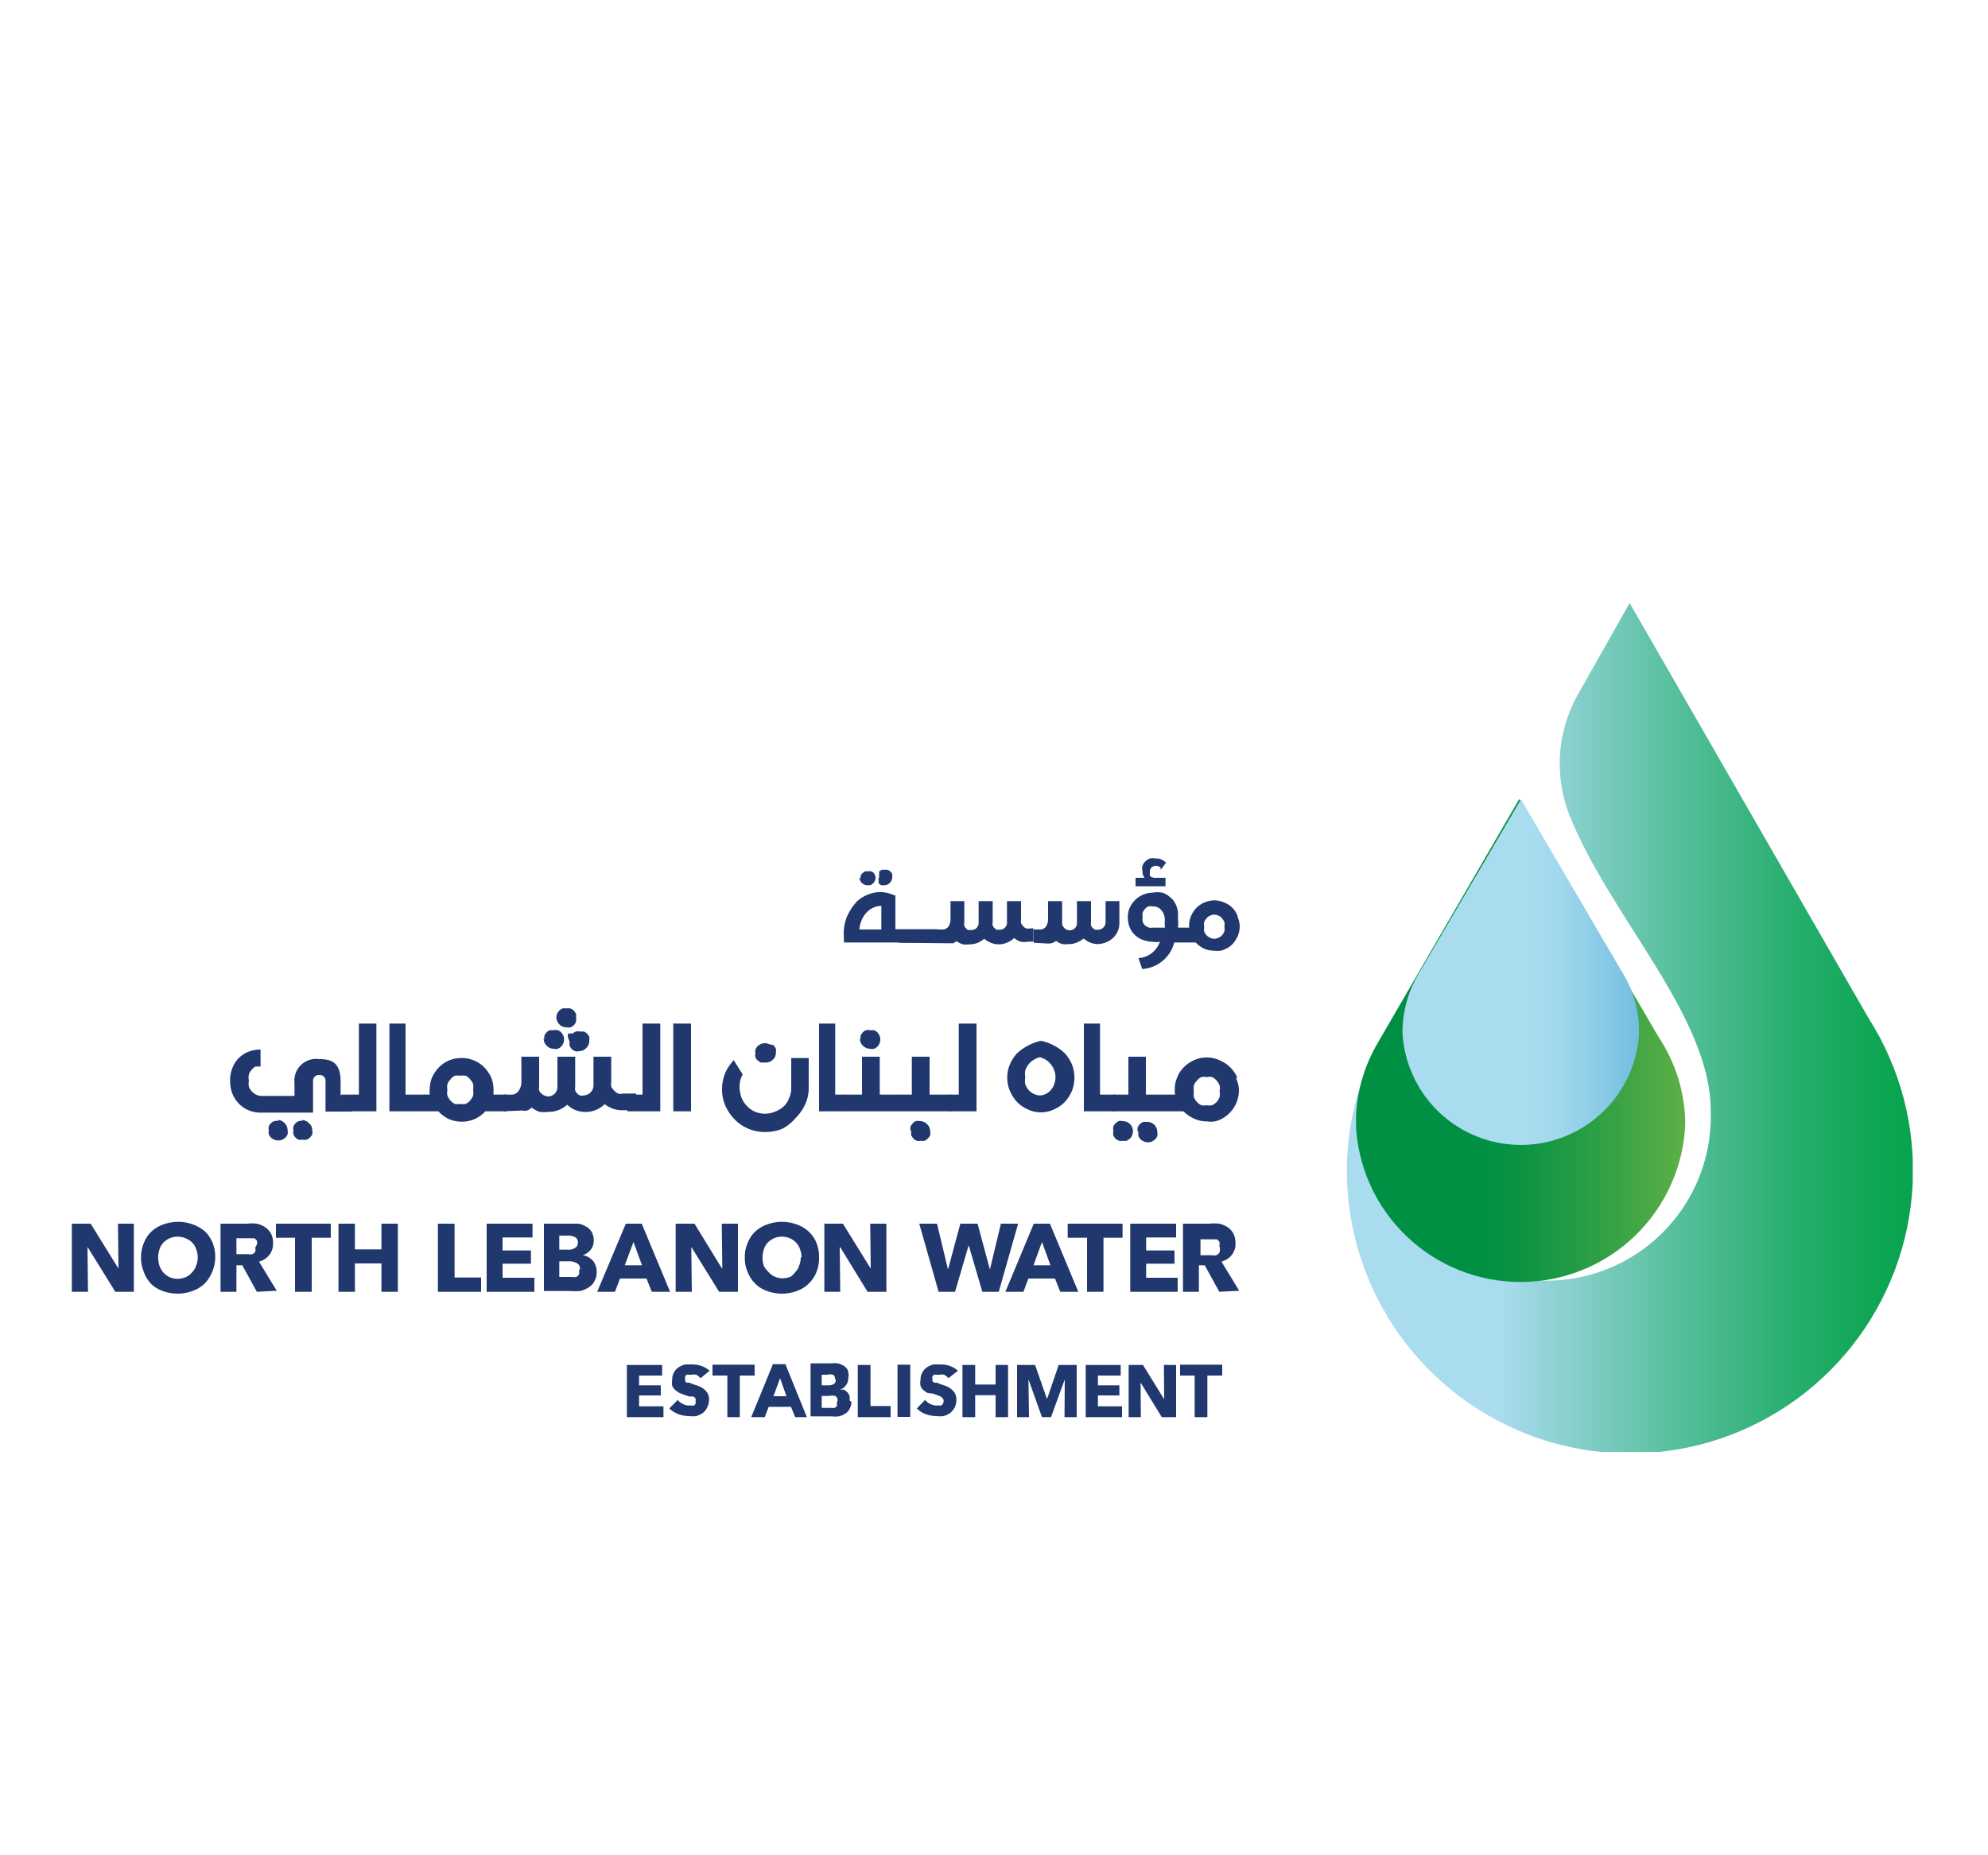 <svg xmlns="http://www.w3.org/2000/svg" xmlns:xlink="http://www.w3.org/1999/xlink" id="Layer_1" data-name="Layer 1" viewBox="0 0 75 70"><defs><style>.cls-1{fill:none;}.cls-2{fill:#20386e;}.cls-3{clip-path:url(#clip-path);}.cls-4{fill:url(#linear-gradient);}.cls-5{clip-path:url(#clip-path-2);}.cls-6{fill:url(#linear-gradient-2);}.cls-7{clip-path:url(#clip-path-3);}.cls-8{fill:url(#linear-gradient-3);}</style><clipPath id="clip-path"><path class="cls-1" d="M61.47,22.77h0Zm0,0Zm0,0h0L59.53,26.2a5.3,5.3,0,0,0-.33,4.53c1.5,3.82,5.34,7.59,5.34,11.18a6.2,6.2,0,0,1-6.17,6.41c-2.58,0-6.06-2.61-6.06-9.52a10.41,10.41,0,0,0-1.5,5.26v.1a10.68,10.68,0,1,0,19.68-5.75l-9-15.64Z"></path></clipPath><linearGradient id="linear-gradient" x1="-1068.79" y1="437.41" x2="-1067.76" y2="437.41" gradientTransform="translate(22132.35 -8998.15) scale(20.66)" gradientUnits="userSpaceOnUse"><stop offset="0" stop-color="#aadcef"></stop><stop offset="0.26" stop-color="#aadcef"></stop><stop offset="0.34" stop-color="#93d4d8"></stop><stop offset="0.57" stop-color="#57bf9d"></stop><stop offset="0.76" stop-color="#2bb071"></stop><stop offset="0.91" stop-color="#10a656"></stop><stop offset="1" stop-color="#06a34c"></stop></linearGradient><clipPath id="clip-path-2"><path class="cls-1" d="M52,39.31a6,6,0,0,0-.85,3.09,6.22,6.22,0,0,0,12.43,0,6,6,0,0,0-1-3.26h0l-5.26-9Z"></path></clipPath><linearGradient id="linear-gradient-2" x1="-1034.02" y1="423.58" x2="-1032.99" y2="423.58" gradientTransform="translate(12288.31 -4973.49) scale(11.83)" gradientUnits="userSpaceOnUse"><stop offset="0" stop-color="#009043"></stop><stop offset="0.12" stop-color="#0a9343"></stop><stop offset="0.31" stop-color="#259d44"></stop><stop offset="0.57" stop-color="#51ab45"></stop><stop offset="0.86" stop-color="#8dc047"></stop><stop offset="1" stop-color="#abca48"></stop></linearGradient><clipPath id="clip-path-3"><path class="cls-1" d="M53.53,36.72a4.37,4.37,0,0,0-.62,2.22,4.47,4.47,0,0,0,8.93,0,4.32,4.32,0,0,0-.69-2.34h0l-3.77-6.44Z"></path></clipPath><linearGradient id="linear-gradient-3" x1="-1003.85" y1="411.58" x2="-1002.82" y2="411.58" gradientTransform="translate(8721.01 -3517.15) scale(8.63)" gradientUnits="userSpaceOnUse"><stop offset="0" stop-color="#aadcef"></stop><stop offset="0.12" stop-color="#a0d7ec"></stop><stop offset="0.33" stop-color="#85c8e5"></stop><stop offset="0.6" stop-color="#59b0da"></stop><stop offset="0.91" stop-color="#1d90ca"></stop><stop offset="1" stop-color="#0b86c5"></stop></linearGradient></defs><polygon class="cls-2" points="4.35 48.74 3.31 47.06 3.3 47.06 3.32 48.74 2.71 48.74 2.71 46.17 3.42 46.17 4.46 47.85 4.47 47.85 4.45 46.17 5.05 46.17 5.05 48.74 4.35 48.74"></polygon><path class="cls-2" d="M8.12,47.45A1.38,1.38,0,0,1,8,48a1.35,1.35,0,0,1-.29.44,1.29,1.29,0,0,1-.45.27,1.62,1.62,0,0,1-1.12,0,1.16,1.16,0,0,1-.44-.27A1.21,1.21,0,0,1,5.43,48a1.38,1.38,0,0,1-.11-.55,1.4,1.4,0,0,1,.11-.56,1.17,1.17,0,0,1,.29-.43,1.28,1.28,0,0,1,.44-.26,1.62,1.62,0,0,1,1.12,0,1.43,1.43,0,0,1,.45.26,1.3,1.3,0,0,1,.29.43,1.4,1.4,0,0,1,.1.56m-.66,0a.87.87,0,0,0-.06-.32.64.64,0,0,0-.15-.25A.79.79,0,0,0,7,46.72a.78.78,0,0,0-.6,0,.79.79,0,0,0-.23.16.64.64,0,0,0-.15.25,1,1,0,0,0,0,.64.87.87,0,0,0,.15.25.76.76,0,0,0,.23.17.78.78,0,0,0,.6,0A.66.66,0,0,0,7.25,48a.58.58,0,0,0,.15-.25.87.87,0,0,0,.06-.32"></path><path class="cls-2" d="M9.69,48.74l-.55-1H8.92v1h-.6V46.17h1a1.47,1.47,0,0,1,.36,0,.9.9,0,0,1,.32.13.73.73,0,0,1,.22.24.7.7,0,0,1,.08.37.66.66,0,0,1-.14.44.72.72,0,0,1-.39.25l.67,1.1Zm0-1.78a.24.24,0,0,0,0-.15.28.28,0,0,0-.1-.09l-.13,0H8.92v.6h.45a.33.33,0,0,0,.15,0,.31.31,0,0,0,.11-.09.38.38,0,0,0,0-.16"></path><polygon class="cls-2" points="11.76 46.7 11.76 48.74 11.13 48.74 11.13 46.7 10.41 46.7 10.41 46.17 12.48 46.17 12.48 46.7 11.76 46.7"></polygon><polygon class="cls-2" points="14.39 48.74 14.39 47.67 13.39 47.67 13.39 48.74 12.77 48.74 12.77 46.17 13.39 46.17 13.39 47.14 14.39 47.14 14.39 46.17 15.01 46.17 15.01 48.74 14.39 48.74"></polygon><polygon class="cls-2" points="16.52 48.74 16.52 46.17 17.15 46.17 17.15 48.2 18.15 48.2 18.15 48.74 16.52 48.74"></polygon><polygon class="cls-2" points="18.36 48.74 18.36 46.17 20.09 46.17 20.09 46.69 18.96 46.69 18.96 47.18 20.03 47.18 20.03 47.68 18.96 47.68 18.96 48.21 20.16 48.21 20.16 48.74 18.36 48.74"></polygon><path class="cls-2" d="M22.51,48a.65.65,0,0,1-.09.35.61.61,0,0,1-.22.23,1.07,1.07,0,0,1-.31.13,2.22,2.22,0,0,1-.37,0h-1V46.17h1l.31,0a.86.86,0,0,1,.28.11.51.51,0,0,1,.21.2.61.61,0,0,1,.08.32.56.56,0,0,1-.12.36.64.64,0,0,1-.3.2h0a.66.66,0,0,1,.2.06.76.76,0,0,1,.17.13.42.42,0,0,1,.11.18.52.52,0,0,1,.05.23m-.71-1.08a.21.21,0,0,0-.1-.2.61.61,0,0,0-.3-.06h-.3v.53h.33a.41.41,0,0,0,.27-.07.21.21,0,0,0,.1-.2m.08,1a.22.22,0,0,0-.12-.22.58.58,0,0,0-.32-.07H21.1v.59h.5a.34.34,0,0,0,.14,0,.22.22,0,0,0,.1-.09.24.24,0,0,0,0-.15"></path><path class="cls-2" d="M24.59,48.74l-.2-.5h-1l-.19.5h-.67l1.08-2.57h.6l1.07,2.57Zm-.69-1.88-.33.88h.65Z"></path><polygon class="cls-2" points="27.13 48.74 26.09 47.06 26.08 47.06 26.1 48.74 25.49 48.74 25.49 46.17 26.2 46.17 27.23 47.85 27.25 47.85 27.23 46.17 27.84 46.17 27.84 48.74 27.13 48.74"></polygon><path class="cls-2" d="M30.9,47.45a1.38,1.38,0,0,1-.1.55,1.23,1.23,0,0,1-.3.44,1.16,1.16,0,0,1-.44.27,1.62,1.62,0,0,1-1.12,0,1.16,1.16,0,0,1-.44-.27,1.21,1.21,0,0,1-.29-.44,1.23,1.23,0,0,1-.11-.55,1.25,1.25,0,0,1,.11-.56,1.17,1.17,0,0,1,.29-.43,1.28,1.28,0,0,1,.44-.26,1.62,1.62,0,0,1,1.12,0,1.28,1.28,0,0,1,.44.26,1.19,1.19,0,0,1,.3.43,1.4,1.4,0,0,1,.1.56m-.66,0a.87.87,0,0,0-.06-.32.64.64,0,0,0-.15-.25.79.79,0,0,0-.23-.16.78.78,0,0,0-.6,0,.79.79,0,0,0-.23.16.64.64,0,0,0-.15.25,1,1,0,0,0,0,.64A.87.87,0,0,0,29,48a.66.66,0,0,0,.23.17.78.78,0,0,0,.6,0A.76.76,0,0,0,30,48a.58.58,0,0,0,.15-.25.87.87,0,0,0,.06-.32"></path><polygon class="cls-2" points="32.73 48.74 31.7 47.06 31.68 47.06 31.7 48.74 31.1 48.74 31.1 46.17 31.8 46.17 32.84 47.85 32.85 47.85 32.83 46.17 33.44 46.17 33.44 48.74 32.73 48.74"></polygon><polygon class="cls-2" points="37.68 48.74 37.06 48.74 36.55 47 36.54 47 36.03 48.74 35.41 48.74 34.68 46.17 35.35 46.17 35.76 47.88 35.77 47.88 36.23 46.17 36.88 46.17 37.34 47.88 37.35 47.88 37.76 46.17 38.41 46.17 37.68 48.74"></polygon><path class="cls-2" d="M40,48.74l-.2-.5h-1l-.19.5h-.68L39,46.17h.61l1.07,2.57Zm-.69-1.88-.32.88h.64Z"></path><polygon class="cls-2" points="41.63 46.7 41.63 48.74 41.01 48.74 41.01 46.7 40.28 46.7 40.28 46.17 42.35 46.17 42.35 46.7 41.63 46.7"></polygon><polygon class="cls-2" points="42.64 48.74 42.64 46.17 44.37 46.17 44.37 46.69 43.24 46.69 43.24 47.18 44.31 47.18 44.31 47.68 43.24 47.68 43.24 48.21 44.43 48.21 44.43 48.74 42.64 48.74"></polygon><path class="cls-2" d="M46,48.74l-.55-1h-.22v1h-.6V46.17h1a1.47,1.47,0,0,1,.36,0,.9.9,0,0,1,.32.13.73.73,0,0,1,.22.24.81.81,0,0,1,.08.37.66.66,0,0,1-.14.44.72.72,0,0,1-.39.25l.67,1.1ZM46,47a.24.24,0,0,0,0-.15.28.28,0,0,0-.1-.09l-.13,0h-.48v.6h.45a.33.33,0,0,0,.15,0,.31.31,0,0,0,.11-.09A.38.38,0,0,0,46,47"></path><polygon class="cls-2" points="23.65 53.47 23.65 51.5 24.98 51.5 24.98 51.9 24.11 51.9 24.11 52.27 24.93 52.27 24.93 52.65 24.11 52.65 24.11 53.06 25.03 53.06 25.03 53.47 23.65 53.47"></polygon><path class="cls-2" d="M26.43,52a.65.65,0,0,0-.16-.13.48.48,0,0,0-.2,0H26a.16.16,0,0,0-.09,0,.12.12,0,0,0-.06.06.15.15,0,0,0,0,.1.19.19,0,0,0,0,.08.17.17,0,0,0,.06.06l.1,0,.12.05.21.07a.78.78,0,0,1,.2.11.57.57,0,0,1,.15.16.49.49,0,0,1,.06.25.65.65,0,0,1-.07.29.56.56,0,0,1-.16.21,1.15,1.15,0,0,1-.25.12,1.26,1.26,0,0,1-.28,0,1.15,1.15,0,0,1-.41-.08.93.93,0,0,1-.33-.21l.32-.32a.49.49,0,0,0,.19.15.46.46,0,0,0,.23.06h.1a.19.19,0,0,0,.09,0,.13.13,0,0,0,.06-.07.16.16,0,0,0,0-.1.3.3,0,0,0,0-.1l-.08-.07L26,52.69l-.18-.06-.18-.07a.91.91,0,0,1-.16-.11.48.48,0,0,1-.12-.16.73.73,0,0,1,0-.23.51.51,0,0,1,.07-.28.52.52,0,0,1,.17-.19.8.8,0,0,1,.25-.11l.27,0a1.12,1.12,0,0,1,.35.06.92.92,0,0,1,.3.18Z"></path><polygon class="cls-2" points="27.91 51.9 27.91 53.47 27.44 53.47 27.44 51.9 26.88 51.9 26.88 51.49 28.47 51.49 28.47 51.9 27.91 51.9"></polygon><path class="cls-2" d="M30,53.47l-.16-.39H29l-.15.39h-.51l.82-2h.47l.81,2ZM29.43,52l-.25.68h.49Z"></path><path class="cls-2" d="M32.12,52.89a.54.54,0,0,1-.07.27.42.42,0,0,1-.17.18.64.64,0,0,1-.24.1,1.27,1.27,0,0,1-.28,0h-.78v-2h.78a1,1,0,0,1,.24,0,.66.66,0,0,1,.21.08.46.46,0,0,1,.16.15A.49.49,0,0,1,32,52a.4.4,0,0,1-.09.27.39.39,0,0,1-.23.16h0l.16,0,.13.1a.64.64,0,0,1,.08.14.47.47,0,0,1,0,.17m-.55-.82a.16.16,0,0,0-.07-.15.47.47,0,0,0-.23,0H31v.4h.25a.41.41,0,0,0,.21-.05.19.19,0,0,0,.07-.16m.07.78a.18.18,0,0,0-.09-.17.58.58,0,0,0-.25,0H31v.45h.38a.35.35,0,0,0,.11,0,.27.27,0,0,0,.08-.07.21.21,0,0,0,0-.12"></path><polygon class="cls-2" points="32.36 53.47 32.36 51.5 32.84 51.5 32.84 53.05 33.6 53.05 33.6 53.47 32.36 53.47"></polygon><rect class="cls-2" x="33.86" y="51.49" width="0.48" height="1.97"></rect><path class="cls-2" d="M35.78,52a.51.51,0,0,0-.16-.13.46.46,0,0,0-.19,0h-.1a.16.16,0,0,0-.09,0,.17.17,0,0,0-.06.06.15.15,0,0,0,0,.1.19.19,0,0,0,0,.08l.06.06.1,0,.13.05.2.07a.64.64,0,0,1,.2.11.57.57,0,0,1,.15.16.49.49,0,0,1,.06.25.65.65,0,0,1-.06.29.71.71,0,0,1-.17.21,1,1,0,0,1-.25.12,1.26,1.26,0,0,1-.28,0,1.19,1.19,0,0,1-.41-.08.81.81,0,0,1-.32-.21l.31-.32a.58.58,0,0,0,.19.15.53.53,0,0,0,.23.06h.11a.19.19,0,0,0,.08,0,.13.13,0,0,0,.06-.07.18.18,0,0,0,0-.2l-.08-.07-.13-.05-.17-.06L35,52.56a.91.91,0,0,1-.16-.11.36.36,0,0,1-.11-.16.52.52,0,0,1,0-.23.51.51,0,0,1,.07-.28.52.52,0,0,1,.17-.19.8.8,0,0,1,.25-.11l.27,0a1.07,1.07,0,0,1,.35.06.92.92,0,0,1,.3.18Z"></path><polygon class="cls-2" points="37.56 53.47 37.56 52.64 36.79 52.64 36.79 53.47 36.31 53.47 36.31 51.5 36.79 51.5 36.79 52.24 37.56 52.24 37.56 51.5 38.03 51.5 38.03 53.47 37.56 53.47"></polygon><polygon class="cls-2" points="40.16 53.47 40.17 52.07 40.16 52.07 39.65 53.47 39.31 53.47 38.81 52.07 38.8 52.07 38.82 53.47 38.37 53.47 38.37 51.5 39.05 51.5 39.49 52.76 39.51 52.76 39.94 51.5 40.62 51.5 40.62 53.47 40.16 53.47"></polygon><polygon class="cls-2" points="40.96 53.47 40.96 51.5 42.28 51.5 42.28 51.9 41.42 51.9 41.42 52.27 42.23 52.27 42.23 52.65 41.42 52.65 41.42 53.06 42.33 53.06 42.33 53.47 40.96 53.47"></polygon><polygon class="cls-2" points="43.83 53.47 43.04 52.18 43.03 52.18 43.04 53.47 42.58 53.47 42.58 51.5 43.12 51.5 43.91 52.78 43.92 52.78 43.91 51.5 44.37 51.5 44.37 53.47 43.83 53.47"></polygon><polygon class="cls-2" points="45.55 51.9 45.55 53.47 45.07 53.47 45.07 51.9 44.52 51.9 44.52 51.49 46.11 51.49 46.11 51.9 45.55 51.9"></polygon><g class="cls-3"><rect class="cls-4" x="50.81" y="22.77" width="21.35" height="32.01"></rect></g><g class="cls-5"><rect class="cls-6" x="51.16" y="30.16" width="12.44" height="18.37"></rect></g><g class="cls-7"><rect class="cls-8" x="52.91" y="30.16" width="8.92" height="13.18"></rect></g><path class="cls-2" d="M31.83,35.24h0a1.78,1.78,0,0,1,.12-.65,2.23,2.23,0,0,1,.36-.56,1.26,1.26,0,0,1,.42-.27,1.12,1.12,0,0,1,.48-.1,1.17,1.17,0,0,1,.52.12l.05,0v1.28h1.58v.5H31.84Zm.54-.17h.88v-.89h0a.72.72,0,0,0-.29.06.78.78,0,0,0-.24.16,1.06,1.06,0,0,0-.21.31,1.18,1.18,0,0,0-.09.37m.05-1.92a.5.5,0,0,1,0-.12.36.36,0,0,1,.07-.1l.09-.06a.25.25,0,0,1,.12,0,.22.22,0,0,1,.12,0,.33.33,0,0,1,.1.06A.21.21,0,0,1,33,33a.25.25,0,0,1,0,.24.24.24,0,0,1-.06.09l-.1.07-.12,0a.31.31,0,0,1-.3-.3m.75,0a.27.27,0,0,1,0-.12.31.31,0,0,1,0-.1l.09-.06a.22.22,0,0,1,.11,0,.25.25,0,0,1,.12,0,.33.33,0,0,1,.1.06.36.36,0,0,1,.07.1.5.5,0,0,1,0,.12.29.29,0,0,1-.09.21.29.29,0,0,1-.22.09l-.11,0-.09-.07a.41.41,0,0,1,0-.09.27.27,0,0,1,0-.12"></path><path class="cls-2" d="M33.89,35.57v-.5h1.66a.27.27,0,0,0,.23-.11.5.5,0,0,0,.08-.27V34h.52v.82h0a.2.2,0,0,0,0,.11.15.15,0,0,0,.06.09.27.27,0,0,0,.08.07l.11,0a.27.27,0,0,0,.29-.29V34h.53v.81a.2.2,0,0,0,0,.11.35.35,0,0,0,.06.09l.09.07.11,0a.27.27,0,0,0,.28-.29V34h.53v.68a.4.4,0,0,0,0,.15.83.83,0,0,0,.08.12.36.36,0,0,0,.12.08.32.32,0,0,0,.14,0h.13v.5h-.21a.82.82,0,0,1-.28,0,.72.72,0,0,1-.24-.14.73.73,0,0,1-.26.17.71.71,0,0,1-.32.07.73.73,0,0,1-.3-.06,1,1,0,0,1-.25-.15,1,1,0,0,1-.24.15.81.81,0,0,1-.31.06,1.09,1.09,0,0,1-.26,0,.84.84,0,0,1-.23-.12l-.13.08-.17,0Z"></path><path class="cls-2" d="M39,35.57v-.5h.23a.27.27,0,0,0,.23-.11.5.5,0,0,0,.08-.27V34h.53v.64s0,.07,0,.11v.09a.28.28,0,0,0,.09.18.27.27,0,0,0,.19.08.27.27,0,0,0,.28-.29V34h.53v.81a.36.36,0,0,0,0,.11.35.35,0,0,0,.06.09l.09.07.11,0a.28.28,0,0,0,.2-.08.29.29,0,0,0,.09-.21V34h.52v.83a.73.73,0,0,1-.06.3.76.76,0,0,1-.18.26.89.89,0,0,1-.57.23.77.77,0,0,1-.3-.06,1,1,0,0,1-.24-.15,1,1,0,0,1-.25.15.73.73,0,0,1-.3.06,1.09,1.09,0,0,1-.26,0,.84.84,0,0,1-.23-.12.44.44,0,0,1-.3.1Z"></path><path class="cls-2" d="M42.84,33.44v-.32h.34a.42.42,0,0,1-.08-.26.41.41,0,0,1,0-.19.44.44,0,0,1,.1-.16.57.57,0,0,1,.18-.12.49.49,0,0,1,.21,0,.52.52,0,0,1,.4.16l0,0-.2.27,0-.07a.22.22,0,0,0-.2-.08.24.24,0,0,0-.15.06.23.23,0,0,0-.06.16s0,0,0,.08a.35.35,0,0,0,0,.08.33.33,0,0,0,.24.07h.35v.32Z"></path><path class="cls-2" d="M46.69,34.56a.87.87,0,0,0-.51-.51.91.91,0,0,0-.37-.08,1,1,0,0,0-.37.08.93.93,0,0,0-.3.2,1,1,0,0,0-.2.3.91.91,0,0,0-.08.37,1,1,0,0,0,.08.37.93.93,0,0,0,.2.3,1,1,0,0,0,.3.21,1,1,0,0,0,.38.07.91.91,0,0,0,.23,0,.58.58,0,0,0,.17-.06.8.8,0,0,0,.27-.18,1.21,1.21,0,0,0,.2-.3,1,1,0,0,0,.08-.37h0a.86.86,0,0,0-.08-.36m-.5.54a.38.38,0,0,1-.09.15.3.3,0,0,1-.13.09.34.34,0,0,1-.32,0,.38.38,0,0,1-.13-.09.38.38,0,0,1-.09-.15.47.47,0,0,1,0-.17.57.57,0,0,1,0-.18.42.42,0,0,1,.09-.14.31.31,0,0,1,.13-.1.34.34,0,0,1,.32,0,.26.26,0,0,1,.13.1.42.42,0,0,1,.09.14.39.39,0,0,1,0,.18.33.33,0,0,1,0,.17"></path><path class="cls-2" d="M45.21,35h-.77a1.15,1.15,0,0,0,0-.32,1.84,1.84,0,0,0,0-.26.91.91,0,0,0-.1-.33.72.72,0,0,0-.21-.25.78.78,0,0,0-.28-.16,1,1,0,0,0-.36,0,.91.91,0,0,0-.37.08,1,1,0,0,0-.3.2,1,1,0,0,0-.2.29.84.84,0,0,0-.07.35,1,1,0,0,0,.07.39.84.84,0,0,0,.49.47,1,1,0,0,0,.36.07.74.74,0,0,0,.29,0,.92.92,0,0,1-.81.62l.14.41a1.33,1.33,0,0,0,1.21-1h.91Zm-1.28,0-.23,0h-.2a.65.65,0,0,1-.16,0l-.13-.07a.4.4,0,0,1-.1-.15.34.34,0,0,1,0-.18.51.51,0,0,1,0-.17.42.42,0,0,1,.09-.14.3.3,0,0,1,.13-.09.47.47,0,0,1,.17,0,.37.37,0,0,1,.29.12.51.51,0,0,1,.15.31,1.11,1.11,0,0,1,0,.19,1.8,1.8,0,0,1,0,.22"></path><path class="cls-2" d="M28.74,40.09l.15,0a.37.37,0,0,0,.27-.11.33.33,0,0,0,.11-.27.32.32,0,0,0,0-.14.57.57,0,0,0-.08-.13L29,39.39a.39.39,0,0,0-.3,0l-.12.08a.57.57,0,0,0-.08.13.32.32,0,0,0,0,.14.33.33,0,0,0,0,.15.36.36,0,0,0,.08.12l.12.08"></path><polygon class="cls-2" points="12.86 41.93 12.86 41.3 13.54 41.3 13.54 38.62 14.2 38.62 14.2 41.93 12.86 41.93"></polygon><polygon class="cls-2" points="14.69 41.93 14.69 38.62 15.3 38.62 15.3 41.3 16.02 41.3 16.02 41.93 14.69 41.93"></polygon><path class="cls-2" d="M16,41.93V41.3h.21a1.09,1.09,0,0,1,0-.18,1.27,1.27,0,0,1,.09-.47,1.42,1.42,0,0,1,.26-.38,1.22,1.22,0,0,1,.38-.26,1.27,1.27,0,0,1,.47-.09,1.19,1.19,0,0,1,.47.09,1.16,1.16,0,0,1,.39.26,1.42,1.42,0,0,1,.26.38,1.27,1.27,0,0,1,.09.47v.09a.28.28,0,0,0,0,.09h.49v.63h-.8a1.18,1.18,0,0,1-.4.29,1.13,1.13,0,0,1-.49.1,1.16,1.16,0,0,1-.49-.1,1.24,1.24,0,0,1-.39-.29Zm.88-.81a.51.51,0,0,0,0,.22.76.76,0,0,0,.12.19.48.48,0,0,0,.16.12.45.45,0,0,0,.2,0,.52.52,0,0,0,.21,0,.48.48,0,0,0,.16-.12.76.76,0,0,0,.12-.19.72.72,0,0,0,0-.22.85.85,0,0,0,0-.22.57.57,0,0,0-.12-.18.4.4,0,0,0-.16-.13.52.52,0,0,0-.21,0,.45.45,0,0,0-.2,0,.4.4,0,0,0-.16.13.57.57,0,0,0-.12.18.54.54,0,0,0,0,.22"></path><path class="cls-2" d="M19,41.93V41.3h.29a.31.31,0,0,0,.28-.15.55.55,0,0,0,.1-.34v-.94h.67V41h0a.32.32,0,0,0,0,.14.36.36,0,0,0,.08.12.47.47,0,0,0,.26.11.36.36,0,0,0,.25-.11.35.35,0,0,0,.1-.26V39.87h.67V41a.32.32,0,0,0,0,.14.25.25,0,0,0,.08.12.21.21,0,0,0,.11.07.2.2,0,0,0,.13,0,.38.38,0,0,0,.37-.37V39.87h.67v.94a.58.58,0,0,0,0,.19.61.61,0,0,0,.26.26.34.34,0,0,0,.18,0H24v.63h-.53a1,1,0,0,1-.35-.06,1.34,1.34,0,0,1-.31-.17,1,1,0,0,1-.33.22,1.05,1.05,0,0,1-.78,0,1,1,0,0,1-.3-.2,1.07,1.07,0,0,1-.32.2,1,1,0,0,1-.38.07,1.34,1.34,0,0,1-.35,0,1.18,1.18,0,0,1-.29-.16.62.62,0,0,1-.17.11.66.66,0,0,1-.21,0Zm1.54-2.71a.4.4,0,0,1,0-.15.5.5,0,0,1,.08-.12.42.42,0,0,1,.12-.08l.15,0a.33.33,0,0,1,.15,0,.35.35,0,0,1,.13.08.5.5,0,0,1,.08.12.39.39,0,0,1,0,.3.5.5,0,0,1-.08.12.35.35,0,0,1-.13.08.24.24,0,0,1-.15,0,.37.37,0,0,1-.27-.12.37.37,0,0,1-.11-.27m.48-.77a.38.38,0,0,1,.11-.28.36.36,0,0,1,.12-.08.32.32,0,0,1,.14,0,.41.41,0,0,1,.16,0,.57.57,0,0,1,.13.08l.08.12a.41.41,0,0,1,0,.16.32.32,0,0,1,0,.14.33.33,0,0,1-.21.21.41.41,0,0,1-.16,0,.36.36,0,0,1-.26-.11.4.4,0,0,1-.11-.27m.44.77a.4.4,0,0,1,0-.15A.5.5,0,0,1,21.6,39a.35.35,0,0,1,.13-.08.33.33,0,0,1,.15,0l.15,0a.42.42,0,0,1,.12.08.5.5,0,0,1,.08.12.4.4,0,0,1,0,.15.37.37,0,0,1-.11.27.37.37,0,0,1-.27.12.24.24,0,0,1-.15,0,.35.35,0,0,1-.13-.08.5.5,0,0,1-.08-.12.4.4,0,0,1,0-.15"></path><polygon class="cls-2" points="23.67 41.93 23.67 41.3 24.24 41.3 24.24 38.62 24.91 38.62 24.91 41.93 23.67 41.93"></polygon><rect class="cls-2" x="25.4" y="38.62" width="0.67" height="3.31"></rect><polygon class="cls-2" points="30.9 41.93 30.9 38.62 31.51 38.62 31.51 41.3 31.83 41.3 31.83 41.93 30.9 41.93"></polygon><path class="cls-2" d="M31.8,41.93V41.3h.72V39.87h.67V41.3h.67v.63Zm.67-2.71a.4.4,0,0,1,0-.15.5.5,0,0,1,.08-.12.35.35,0,0,1,.13-.08.33.33,0,0,1,.15,0l.15,0a.42.42,0,0,1,.12.08.5.5,0,0,1,.08.12.39.39,0,0,1,0,.3.5.5,0,0,1-.08.12.42.42,0,0,1-.12.08.28.28,0,0,1-.15,0,.38.38,0,0,1-.28-.12.37.37,0,0,1-.11-.27"></path><path class="cls-2" d="M33.84,41.93V41.3h.56V39.87h.67V41.3h.82v.63Zm.51.72a.32.32,0,0,1,0-.14.36.36,0,0,1,.08-.12.27.27,0,0,1,.12-.09.37.37,0,0,1,.15,0,.37.37,0,0,1,.27.11.37.37,0,0,1,.12.27.41.41,0,0,1,0,.16.47.47,0,0,1-.09.12.36.36,0,0,1-.12.08.4.4,0,0,1-.15,0,.37.37,0,0,1-.15,0,.36.36,0,0,1-.12-.08.83.83,0,0,1-.08-.12.41.41,0,0,1,0-.16"></path><polygon class="cls-2" points="35.85 41.93 35.85 41.3 36.17 41.3 36.17 38.62 36.84 38.62 36.84 41.93 35.85 41.93"></polygon><polygon class="cls-2" points="40.89 41.93 40.89 38.62 41.5 38.62 41.5 41.3 42.06 41.3 42.06 41.93 40.89 41.93"></polygon><path class="cls-2" d="M42,41.93V41.3h.57V39.87h.66V41.3h1.52v.63Zm0,.72a.58.58,0,0,1,0-.14.36.36,0,0,1,.08-.12.38.38,0,0,1,.13-.09.33.33,0,0,1,.15,0,.39.39,0,0,1,.27.11.36.36,0,0,1,.11.27.38.38,0,0,1-.11.28l-.12.08a.4.4,0,0,1-.15,0,.33.33,0,0,1-.15,0,.57.57,0,0,1-.13-.08.83.83,0,0,1-.08-.12.76.76,0,0,1,0-.16m.92,0a.32.32,0,0,1,0-.14.36.36,0,0,1,.08-.12.38.38,0,0,1,.13-.09l.15,0a.39.39,0,0,1,.27.11.4.4,0,0,1,.11.27.41.41,0,0,1,0,.16.83.83,0,0,1-.08.12l-.12.08a.39.39,0,0,1-.3,0,.57.57,0,0,1-.13-.08.83.83,0,0,1-.08-.12.41.41,0,0,1,0-.16"></path><path class="cls-2" d="M46.67,40.64A1.25,1.25,0,0,0,46,40a1.1,1.1,0,0,0-.47-.1,1.12,1.12,0,0,0-.48.1,1.22,1.22,0,0,0-.38.26,1.05,1.05,0,0,0-.25.37,1.1,1.1,0,0,0-.1.47,1,1,0,0,0,.1.47,1.16,1.16,0,0,0,.26.39,1.25,1.25,0,0,0,.38.25,1.1,1.1,0,0,0,.47.1,1,1,0,0,0,.3,0,.86.86,0,0,0,.21-.07,1.16,1.16,0,0,0,.34-.24,1.21,1.21,0,0,0,.36-.84v0a1.06,1.06,0,0,0-.1-.46m-.63.7a.78.78,0,0,1-.11.18.66.66,0,0,1-.17.12.46.46,0,0,1-.2,0,.5.5,0,0,1-.21,0,.48.48,0,0,1-.16-.12.57.57,0,0,1-.12-.18.85.85,0,0,1,0-.23.78.78,0,0,1,0-.22.57.57,0,0,1,.12-.18.4.4,0,0,1,.16-.13.49.49,0,0,1,.21,0,.45.45,0,0,1,.2,0,.52.52,0,0,1,.17.13.78.78,0,0,1,.11.18.54.54,0,0,1,0,.22.59.59,0,0,1,0,.23"></path><path class="cls-2" d="M29.85,39.92v1.2a1,1,0,0,1-.09.34.77.77,0,0,1-.19.28,1,1,0,0,1-.32.2,1,1,0,0,1-.38.08,1,1,0,0,1-.4-.08.93.93,0,0,1-.3-.22.87.87,0,0,1-.2-.32A1.23,1.23,0,0,1,27.9,41a.93.93,0,0,1,.12-.46L27.68,40a2.56,2.56,0,0,0-.2.26,1.44,1.44,0,0,0-.18.4,1.61,1.61,0,0,0-.06.44,1.51,1.51,0,0,0,.13.63,1.78,1.78,0,0,0,.35.51,1.58,1.58,0,0,0,1.16.47,1.64,1.64,0,0,0,.63-.12A1.59,1.59,0,0,0,30,42.2a1.76,1.76,0,0,0,.37-.52,1.46,1.46,0,0,0,.14-.63V39.92Z"></path><path class="cls-2" d="M10.5,42.3a.28.28,0,0,0-.15,0,.35.35,0,0,0-.13.08.36.36,0,0,0-.08.12.33.33,0,0,0,0,.15.4.4,0,0,0,0,.15.5.5,0,0,0,.08.12.35.35,0,0,0,.13.08.39.39,0,0,0,.3,0,.42.42,0,0,0,.12-.08.5.5,0,0,0,.08-.12.4.4,0,0,0,0-.15.37.37,0,0,0-.11-.27.34.34,0,0,0-.27-.12"></path><path class="cls-2" d="M11.41,42.3a.23.23,0,0,0-.14,0,.37.37,0,0,0-.2.2.33.33,0,0,0,0,.15.4.4,0,0,0,0,.15.32.32,0,0,0,.08.12.25.25,0,0,0,.12.08.32.32,0,0,0,.14,0,.37.37,0,0,0,.15,0,.29.29,0,0,0,.13-.08.34.34,0,0,0,.09-.12.4.4,0,0,0,0-.15.34.34,0,0,0-.12-.27.38.38,0,0,0-.28-.12"></path><path class="cls-2" d="M13.3,41.35h-.45V40.8c0-.74-.38-.84-.81-.84a.82.82,0,0,0-.93.9v.49H9.86a.46.46,0,0,1-.2-.05.61.61,0,0,1-.16-.12A.54.54,0,0,1,9.39,41a.59.59,0,0,1,0-.23.56.56,0,0,1,0-.23.42.42,0,0,1,.11-.18.41.41,0,0,1,.14-.12l.19,0v-.64a1.26,1.26,0,0,0-.45.08,1.06,1.06,0,0,0-.61.61,1.3,1.3,0,0,0-.09.49,1.33,1.33,0,0,0,.09.49,1.13,1.13,0,0,0,.63.63,1.19,1.19,0,0,0,.47.08h1.94V40.81a.22.22,0,0,1,.23-.25.22.22,0,0,1,.24.25v1.13h1Z"></path><path class="cls-2" d="M38,40.67a1.25,1.25,0,0,1,.1-.51,1.51,1.51,0,0,1,.27-.42,2,2,0,0,1,.9-.47,1.84,1.84,0,0,1,.9.47,1.51,1.51,0,0,1,.27.42,1.38,1.38,0,0,1,0,1,1.51,1.51,0,0,1-.27.42,1.3,1.3,0,0,1-.41.28,1.17,1.17,0,0,1-.49.11,1.14,1.14,0,0,1-.49-.11,1.3,1.3,0,0,1-.41-.28,1.51,1.51,0,0,1-.27-.42,1.27,1.27,0,0,1-.1-.52m.68,0a.77.77,0,0,0,0,.27.8.8,0,0,0,.13.22.52.52,0,0,0,.19.14.47.47,0,0,0,.46,0,.49.49,0,0,0,.18-.14.61.61,0,0,0,.13-.22.76.76,0,0,0,.05-.27.75.75,0,0,0-.05-.26.77.77,0,0,0-.54-.49.79.79,0,0,0-.42.26.86.86,0,0,0-.13.23.75.75,0,0,0,0,.26"></path></svg>